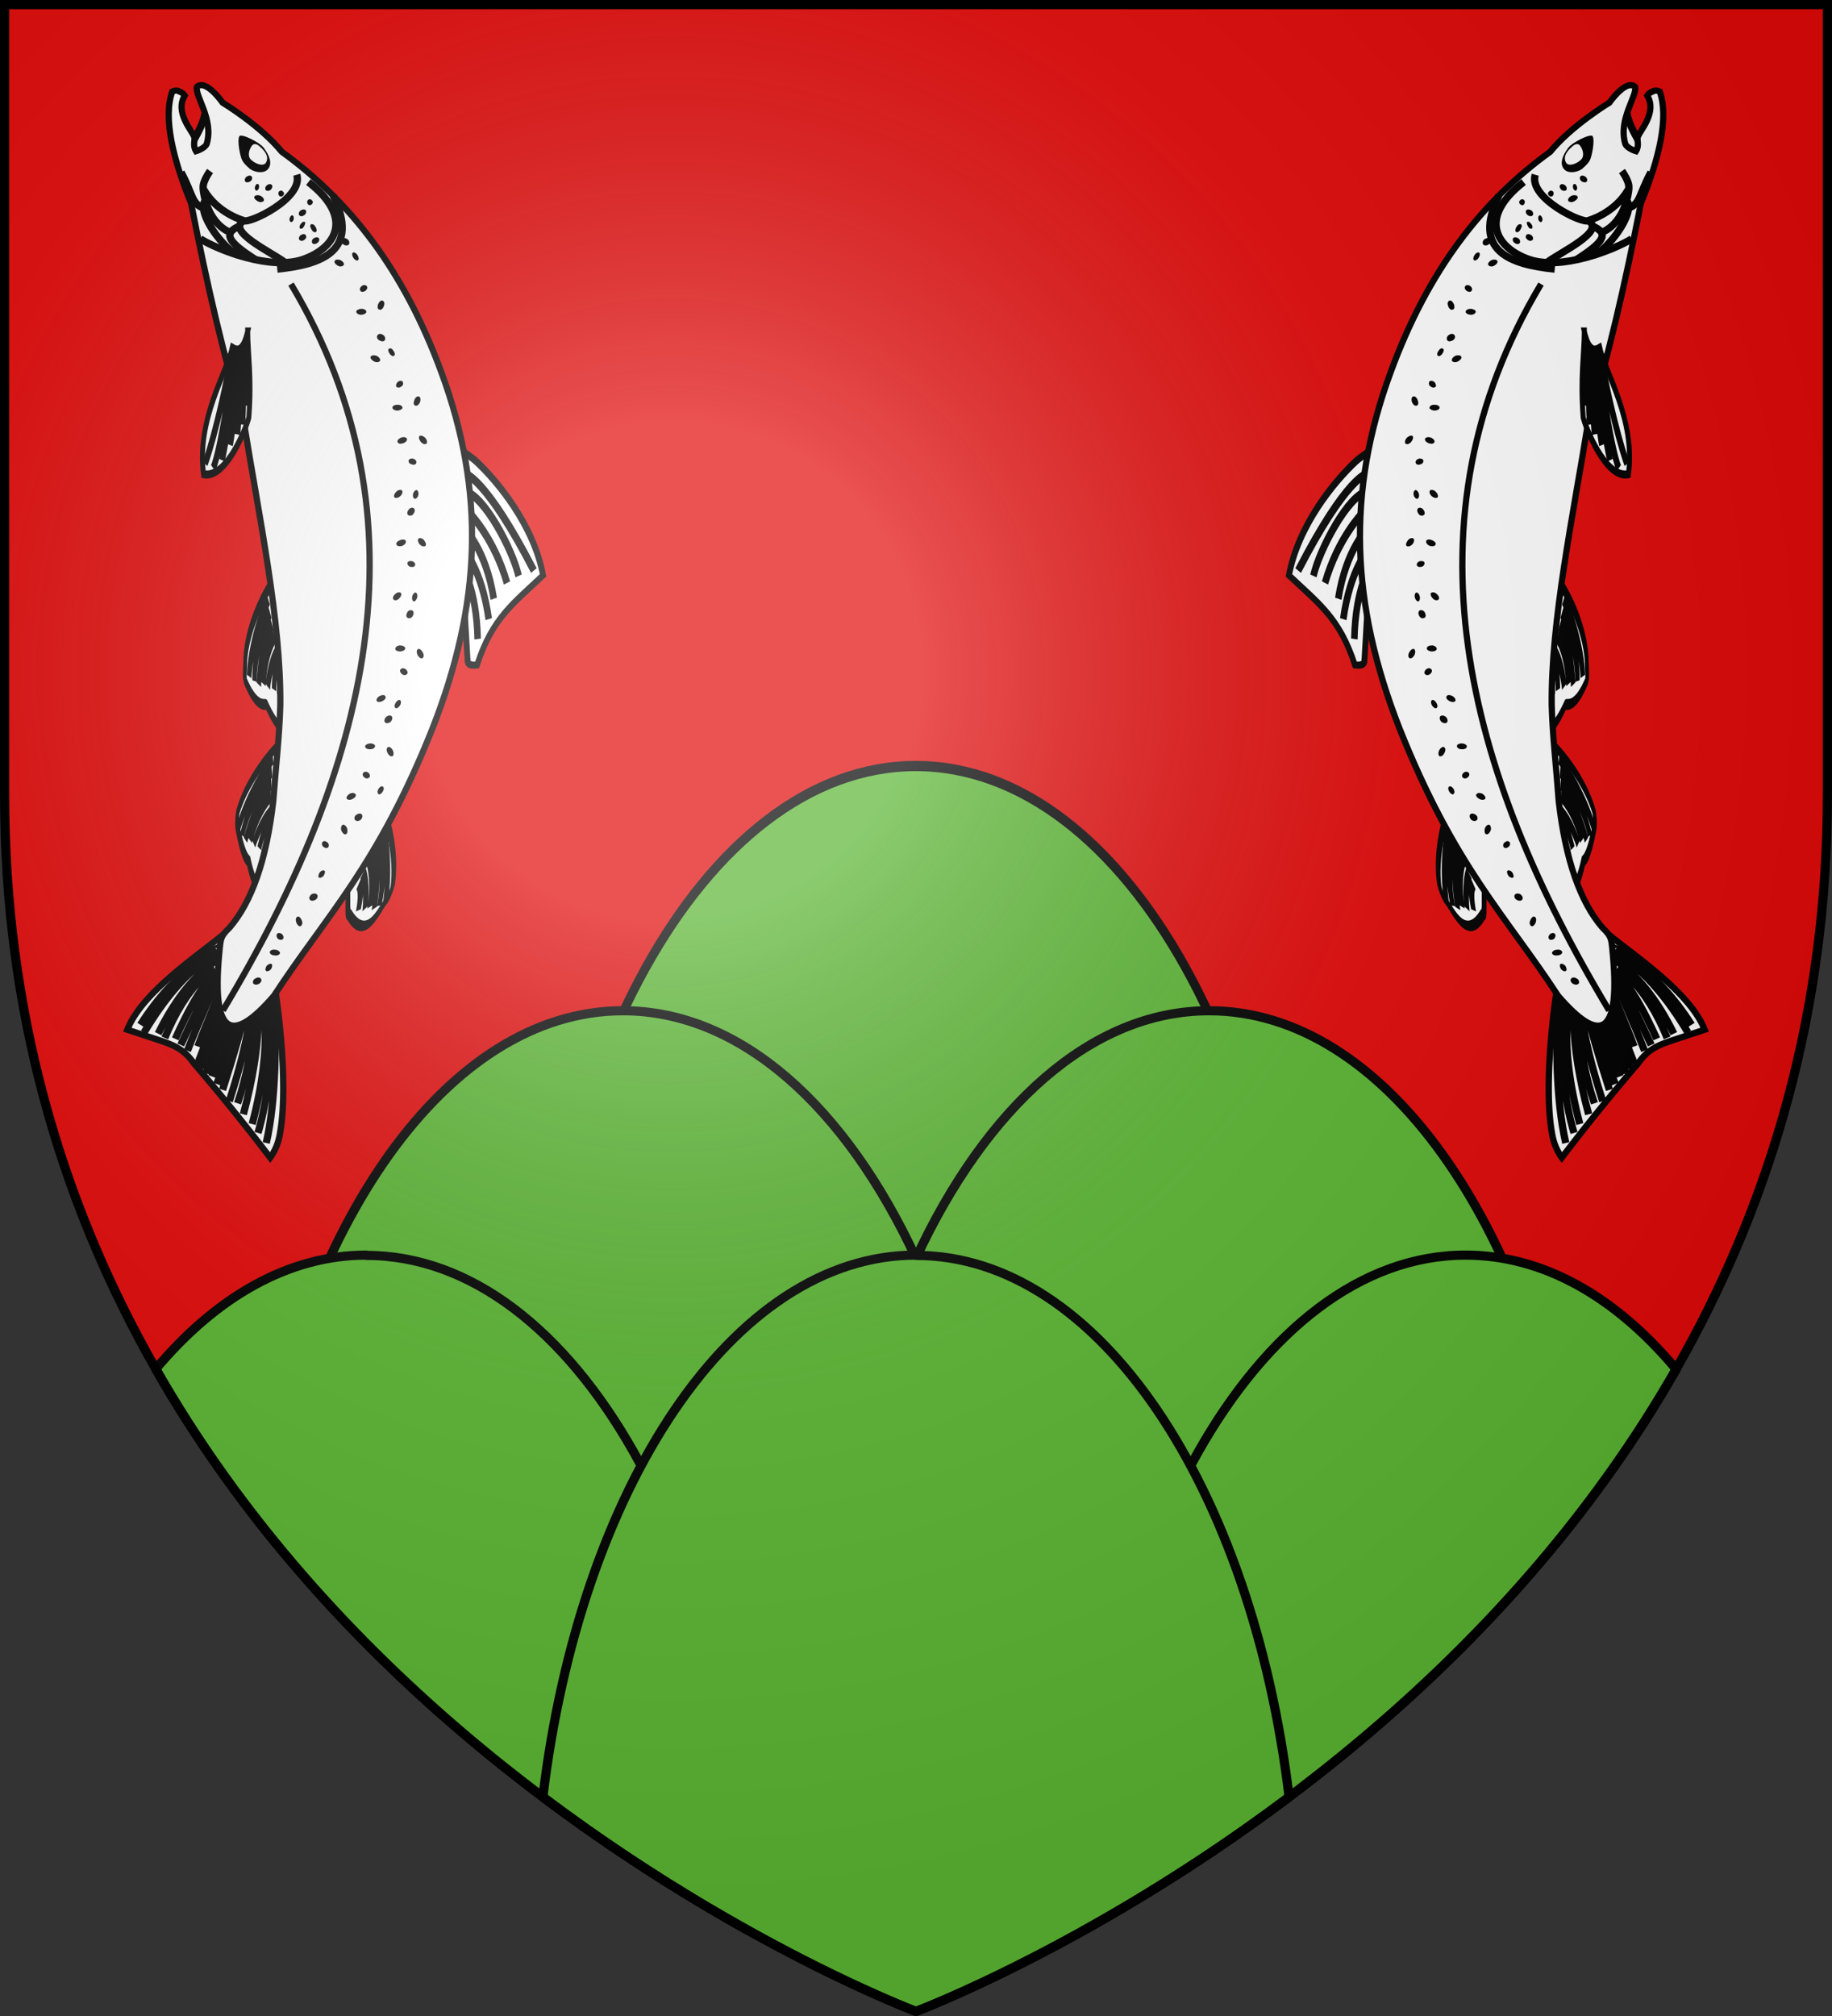 <svg xmlns="http://www.w3.org/2000/svg" xmlns:xlink="http://www.w3.org/1999/xlink" width="600" height="660" version="1.0"><rect width="100%" height="100%" fill="#333333" stroke="none"/><defs><radialGradient id="a" gradientUnits="userSpaceOnUse" cx="-80" cy="-80" r="405"><stop offset="0" stop-color="#fff" stop-opacity=".3"/><stop offset=".2" stop-color="#fff" stop-opacity=".3"/><stop offset=".6" stop-color="#6b6b6b" stop-opacity=".1"/><stop offset="1" stop-opacity=".1"/></radialGradient><path id="b" d="M-298.5-298.5h597V-40C298.5 246.3 0 358.5 0 358.5S-298.5 246.3-298.5-40v-258.5z"/></defs><g transform="translate(300 300)"><use xlink:href="#b" width="600" height="660" fill="#e20909"/><path transform="matrix(1.07 0 0 1.292 401.8 -568.6)" d="M-258.8 576.3h-233.7C-492.5 480-440 402-375.6 402s116.8 78 116.8 174.2z" fill="#5ab532" stroke="#000" stroke-width="2.6" stroke-linejoin="round"/><path d="M-96 30.9c-57.6 0-106.1 70.2-120.6 165.6C-128.2 310.3 0 358.5 0 358.5s128.2-48.2 216.6-162C202 101.1 153.6 30.9 96 30.9c-38.6 0-73 31.5-96 81-23-49.5-57.4-81-96-81z" fill="#5ab532" stroke="#000" stroke-width="3" stroke-linejoin="round"/><path d="M-180 110.9c-25.5 0-49.2 13.7-69 37.3C-195.5 242-110.5 301-55 332c-1.2-122.4-56.7-221-125-221zm360 0c-68.3 0-123.8 98.6-125 221 55.5-31 140.5-90 194-183.6-19.8-23.7-43.5-37.4-69-37.4z" fill="#5ab532" stroke="#000" stroke-width="3" stroke-linejoin="round"/><path d="M0 110.9c-60 0-110 76-122.2 177.4C-57.6 337 0 358.5 0 358.5s57.6-21.6 122.2-70.2C110 187 59.9 111 0 111z" fill="#5ab532" stroke="#000" stroke-width="3" stroke-linejoin="round"/></g><g transform="translate(300 300)"><g id="c" display="inline"><g fill="none" stroke="#000" stroke-width="4.8"><path d="M1292.4 486.1c9.8 2.3 35.7 5.6 47.7-1.1 1.2-1.2 7-4 6.8-5.3-2.4-14.6-11.4-18.4-12.6-19.7-3.5-15-8.2-15.4-8.2-15.4-2.6-1.4-3.4 7.9-18.7 11.2" fill="#fff" fill-rule="evenodd" stroke-width="4.1" transform="matrix(-.19 .501 -.232 -.72 147.5 -406.6)"/><path d="M1303.3 480.4c27 2 35-6.9 35-6.9M1301 484.8c31.7 1 40.9-6.7 40.9-6.7M1305 476c18 2.5 30.4-6.2 30.4-6.2M1306.4 471.6c15 2.2 24.5-4.6 24.5-4.6M1308.7 466c10.8 1.7 19-2.5 19-2.5M1310.2 462c6.4 2 12.5-3.3 12.5-3.3M1311.4 456.7c4 1.1 8.3-2.6 8.3-2.6" transform="matrix(-.19 .501 -.232 -.72 147.5 -406.6)"/></g><g fill="none" stroke="#000" stroke-width="4.8"><path d="M1292.4 486.1c9.8 2.3 35.7 5.6 47.7-1.1 1.2-1.2 2.1-3.7 2-4.9-2.5-14.6-6.6-18.8-7.8-20.1-3.5-15-8.2-15.4-8.2-15.4-2.6-1.4-3.4 7.9-18.7 11.2" fill="#fff" fill-rule="evenodd" stroke-width="4.1" transform="matrix(-.293 .449 -.072 -.753 205.5 -270.8)"/><path d="M1303.3 480.4c27 2 35-6.9 35-6.9M1301 484.8c31.7 1 40.9-6.7 40.9-6.7M1305 476c18 2.5 30.4-6.2 30.4-6.2M1306.4 471.6c15 2.2 24.5-4.6 24.5-4.6M1308.7 466c10.8 1.7 19-2.5 19-2.5M1310.2 462c6.4 2 12.5-3.3 12.5-3.3M1311.4 456.7c4 1.1 8.3-2.6 8.3-2.6" transform="matrix(-.293 .449 -.072 -.753 205.5 -270.8)"/></g><g fill="none" stroke="#000" stroke-width="4.8"><path d="M1292.4 486.1c9.8 2.3 35.7 5.6 47.7-1.1 1.2-1.2 2.1-3.7 2-4.9-2.4-6.2 3.7-19.5-24.7-28-2.7-1.4-2.8-.6-18.1 2.7" fill="#fff" fill-rule="evenodd" stroke-width="4.1" transform="matrix(.085 .529 .372 -.659 -465.7 -399.4)"/><path d="M1303.3 480.4c27 2 35-6.9 35-6.9M1301 484.8c31.7 1 40.9-6.7 40.9-6.7M1305 476c18 2.5 30.4-6.2 30.4-6.2M1306.4 471.6c15 2.2 24.5-4.6 24.5-4.6M1308.7 466c10.8 1.7 19-2.5 19-2.5M1310.2 462c6.4 2 12.5-3.3 12.5-3.3" transform="matrix(.085 .529 .372 -.659 -465.7 -399.4)"/></g><g fill="none" stroke="#000" stroke-width="2.7"><path d="M1174.9 511.4c-.6-1.2-4.2-8.4-5-11-3.5-11-7.8-32.7-1.9-49.7 15-.6 24.5.5 37.8-9.1.8.5 3.3 1.9 2.4 3.6l-15.6 29.6" fill="#fff" fill-rule="evenodd" stroke-width="2.4" transform="matrix(-.672 .589 -.417 -.775 850.7 -450.3)"/><path d="M1175.8 499.6s-6.3-6-5.6-45.2M1179 494.5c-5.7-5.8-5.5-28.7-2.8-37.8M1181.2 486.7s-3.6-13 .1-29.1M1185.8 483.8s-3.6-11 2.7-27.4M1189.8 477.8s-2.7-9.6 4-26M1193.3 473.9s-1-10.2 7.7-25" transform="matrix(-.672 .589 -.417 -.775 850.7 -450.3)"/></g><path d="M-232.9-263c0 2.2-2.5 7-3.4 8.5-.4.8-1.3 2.2-1.6 3.8-.3 1.6 6.5 4.2 10.8-9.5" fill="#fff" fill-rule="evenodd" stroke="#000" stroke-width="2.396"/><g fill="none" stroke="#000" stroke-width="4.7"><path d="M-209.8 24.4s4.8 30.5 1.3 47.7c-.8 4-3 6.9-3 6.9a687.2 687.2 0 00-25.1-31c-3.2-4.6-6.6-5.9-11.7-7.6l-10-3.3c5.3-13.4 26.5-26.4 33.8-33.2l-.1 25.8 14.8-5.3z" fill="#fff" fill-rule="evenodd" stroke-width="2.077"/><path d="M-210.4 25.1c1 15.9.8 35.1-2.4 49.1M-212.3 26.1s3.3 22.6-3.2 44.8M-214.4 27s4.4 12.9-3 41M-217.8 27s1 8.3-7.1 33.5M-215.6 27.3s1.9 13.1-4.7 37.5M-217 26.9s1 16.3-5.2 34.3M-219.5 26.9s-6.7 20.7-9.5 28M-219 27s0 4.6-8.1 29.8M-228.5 10.9c2.7-3-13.8 5.9-25.5 24.6M-226.8 11.3c.1-.3-12 3.2-26 26.7M-229.4 17.8c-.7 2.2-4.5 3-13.2 22.3M-226.7 13.2s-11.1 4-21.5 25.2M-229.8 16.8s-9.2 5.6-16.2 23M-228.4 20s-7.5 16.7-10.2 24M-228.8 19.4s-2.7 2.5-12 22.7M-226.8 22s-5.7 13.3-8.4 20.6M-221.6 26.2s-6.3 19-9 26.2M-223.8 24.4s-7.5 18.2-10.2 25.4M-222.5 25.5s-7.4 18.6-10 25.9M-225.4 23.3s-7.2 17.8-9.9 25M-212.6 11.6c-.2.3-.6.5-.9.4-.2-.2-.3-.6 0-1 .1-.3.5-.5.8-.4.3.2.3.6.1 1h0z" stroke-width="2.38"/><path d="M-213 15.2c-.4.5-1 .2-1.3-.8-.3-.9-.3-2 .2-2.5.4-.5 1-.2 1.3.7.3 1 .3 2.1-.2 2.6z" stroke-width="2.38"/></g><path d="M-220.2-162.2c5 31.1 12.3 65.5 12 93.2-.3 10.2-1.5 20.3-2.3 31.3-2.2 19.1-7 33-14.4 41.5-2.5 2.4-2.8 3.3-3.1 6.4-3.1 29.5 4 31.7 17.7 15.8 17.2-26.3 33.9-42.3 51.9-87.4 16.1-41 17.4-77.5 3-116.6-12.4-33.9-30.3-56.4-52.3-72.3-7-8.6-19.4-16.1-19.4-16.1s-5.4-7.8-8.4-5.2c-.8 3 5.6 10.6 3.2 18.7-.6 1.5-3.5 2.4-3.5 2.4-1.2-1.9-.2-3.7-.6-4.7-.8-2.2-6.4-8-3.1-13.5-.6-1-1.7-1.3-1.7-1.3-1-.8-2.4 0-2.4 0-3 8.5.2 22 6.2 36.6 5.2 26.5 10.8 51 17.2 71.2h0z" fill="#fff" stroke="#000" stroke-width="2.036"/><g fill="none" stroke="#000" stroke-width="3.7"><path d="M1149.3 643.4c5.8-8.7.1-10.7-1-11.4 5.7-8 8.6-34.7 29.4-43.7 11.2 10.6 1.8 33 0 35.8-11.8 10.8-20.6 13.9-28.4 19.3h0z" fill="#fff" stroke-width="3.2" transform="matrix(.295 .638 .414 -.519 -824.3 -590.8)"/><path d="M1149.6 632.7c28.5-30.6 30-38.2 30-38.2M1151 633.8s18-16.6 29.7-33M1151.6 635.3s20.8-18.2 27.4-27M1151.8 637.4s17.1-10.3 25.5-18.3M1151.5 636.6s21.3-16.2 27-22.2M1151.9 638.8s14.5-7.2 21.3-12.8M1148.7 632.1c20.4-26.4 26.2-40.7 26.2-40.7" transform="matrix(.295 .638 .414 -.519 -824.3 -590.8)"/></g><path d="M-199-240.4c15 11.7 9 21.4-1.4 25.2-10.8 4-28.4-3.1-34-6.6" fill="none" stroke="#000" stroke-width="2.396"/><path d="M-202.8-242.8c2.3 7.8-16 16.3-17.4 15 0 0-8.4-2.2-13-10-1.2-1.8 2-6.2 2-6.2M-206.8-214.2c-4.6-3.4-19.3-10.2-13.3-13.6M-216.3-215c-9-5.8-11-8.6-5-11.1M-232.8-234.4c-3 4.5 6.7 16.4 10.7 17.9M-233.5-238.5c.8 8.2 5 13.1 9 14.6M-240.7-243.6c4 7.4 3.4 10.3 7.3 11.7M-209.2-211.9c14.7-1.5 27.2-6 18.3-24.1" fill="none" stroke="#000" stroke-width="2.396"/><path d="M93.9 334.7c0 .5-.7.9-1.3.8-.7 0-1.2-.5-1.2-1s.7-.8 1.3-.8c.7 0 1.2.5 1.2 1zM98.2 337.3c-.2.3-.9.3-1.4 0-.6-.3-1-.8-.8-1.2.2-.3.9-.3 1.4 0 .6.3 1 .8.8 1.2zM95.5 340.3c0 .5-.6 1-1.3 1-.8 0-1.4-.3-1.4-.7 0-.5.6-.9 1.4-1 .7 0 1.3.3 1.3.7zM103.9 342.2c.4.2.5.8.2 1.4-.3.5-.8.8-1.2.5-.4-.2-.5-.8-.2-1.4.3-.5.8-.7 1.2-.5zM107.3 348.4c.1.4-.3 1-1 1.4-.6.3-1.3.2-1.5-.2-.1-.4.3-1 1-1.4.6-.3 1.3-.3 1.5.2zM109.6 343.4c-.5.1-.7.8-.6 1.6.2.7.6 1.2 1 1 .5 0 .8-.7.6-1.5-.1-.7-.6-1.2-1-1zM82.5 338.5c.4.2.5.8.2 1.3-.2.6-.8.8-1.2.6-.4-.2-.5-.9-.2-1.4.3-.5.8-.8 1.2-.5zM84.4 336.3c-.2.4-.8.4-1.4 0-.6-.3-1-.8-.8-1.1.2-.4.9-.4 1.5 0 .5.3.9.8.7 1.1zM79.1 332.6c.4.3.5.9.2 1.4-.3.6-.8.8-1.2.6-.4-.3-.5-.9-.2-1.4.3-.5.8-.8 1.2-.6zM76.6 335.6c-.3 0-.4.5-.3 1 .1.5.5.8.8.8.3-.1.5-.6.3-1-.1-.5-.5-.9-.8-.8zM80.2 335.5c-.3.1-.5.7-.5 1.3 0 .6.4 1 .7.8.3-.1.5-.7.4-1.3 0-.6-.3-1-.6-.8zM86 337.4c.4.3.5.9.2 1.4-.3.6-.8.8-1.2.6-.4-.3-.5-.9-.2-1.4.3-.5.8-.8 1.2-.6zM79.3 329.4c.4.2.5.7.3 1-.2.5-.6.6-1 .4-.4-.3-.6-.7-.4-1.1.2-.4.7-.5 1-.3zM71.3 331.3c.4.2.5.7.3 1-.2.5-.6.6-1 .4-.4-.3-.6-.7-.4-1.1.2-.4.7-.5 1-.3zM61.7 332c.4.3.5.9.2 1.4-.3.5-.8.8-1.2.6-.4-.3-.5-.9-.2-1.4.3-.6.8-.8 1.2-.6zM67.8 336c0 .5-.6 1-1.4 1-.7 0-1.4-.2-1.4-.7 0-.4.6-.9 1.4-1 .7 0 1.4.3 1.4.8zM64.1 332.9c-.3 0-.4.5-.3 1 .1.5.5.8.8.8.3-.1.4-.6.3-1-.1-.5-.5-.9-.8-.8zM67.7 331.3c.3.2.4.8.2 1.3-.3.6-.9.8-1.2.6-.4-.3-.5-.9-.2-1.4.2-.5.8-.8 1.2-.5z" stroke-width="2" transform="rotate(30 1122.2 -466) scale(1.198)"/><path d="M53.2 324.1c0 1.4 3 4.7 3.9 5.3.8.5 1.6.7 3 1 1.7.2 3.7-.7 4.2-1.9.7-1.7-.3-3.5-3.8-5-1.6-.7-7.2-.4-7.3.6z" fill-rule="evenodd" stroke-width="2" transform="rotate(30 1122.2 -466) scale(1.198)"/><path d="M60 323.9c-1.3-.4-2.2-.3-2.5.5-.2 1 0 3 1.4 3.6 1.5.5 4.2.2 4.2-1.3 0-1.1-.7-2.2-3-2.8z" fill="#fff" fill-rule="evenodd" stroke-width="2" transform="rotate(30 1122.2 -466) scale(1.198)"/><path d="M115.5 352.5c0 .5-.6.8-1.3.8-.7 0-1.2-.5-1.1-1 0-.5.6-.9 1.3-.8.6 0 1.1.5 1.1 1zM119.8 355c-.2.3-.8.3-1.4 0-.6-.3-1-.8-.7-1.1.2-.4.8-.4 1.4 0 .6.2.9.8.7 1zM117.2 358c0 .5-.6 1-1.4 1-.7 0-1.4-.2-1.4-.7 0-.4.6-.9 1.4-1 .7 0 1.4.3 1.4.8zM125.5 360c.4.2.5.8.2 1.3-.2.5-.8.8-1.2.6-.3-.3-.4-.9-.2-1.4.3-.6.9-.8 1.2-.6zM129 366.1c0 .4-.3 1-1 1.4-.7.3-1.3.3-1.5-.1-.2-.5.2-1 .9-1.4.7-.4 1.3-.3 1.5.1zM131.2 361.2c-.4 0-.7.8-.5 1.5.1.8.6 1.3 1 1.1.5-.1.7-.8.6-1.5-.2-.8-.7-1.3-1.1-1.1zM159 412.7c-.5 0-1 .5-1 1.1 0 .7.3 1.3.8 1.3s1-.4 1-1.1c0-.7-.3-1.2-.8-1.3zM157.3 408c-.4.2-.5.8-.3 1.4.2.6.6 1 1 1 .4-.2.5-.8.3-1.5-.2-.6-.7-1-1-.9zM153.8 410.1c-.5 0-1 .4-1.2 1.2-.2.7 0 1.4.5 1.4.4.1 1-.4 1.1-1.1.2-.8 0-1.4-.4-1.5zM153.4 401.5c-.2-.4-.8-.6-1.3-.4-.6.2-1 .7-.8 1 .2.5.8.7 1.3.5.6-.2 1-.7.8-1zM147.9 397.1c-.4-.2-1 0-1.5.7-.5.6-.6 1.3-.2 1.5.4.3 1.1 0 1.6-.6.4-.6.5-1.3 0-1.6zM153.2 395.7c-.2.4-1 .6-1.7.3s-1-.8-.9-1.2c.2-.4 1-.6 1.6-.3.7.3 1.2.8 1 1.2zM145.3 388.3c-.5 0-1 .5-1 1.1-.1.7.2 1.3.7 1.3.5 0 1-.4 1-1 .1-.8-.2-1.3-.7-1.4zM143.5 383.6c-.3.2-.5.8-.3 1.4.2.7.7 1 1 1 .4-.2.6-.8.4-1.4-.2-.7-.7-1-1-1zM140 385.7c-.4 0-1 .5-1.1 1.2-.2.7 0 1.4.4 1.5.5 0 1-.5 1.2-1.2.2-.7 0-1.4-.5-1.5zM139.7 377.1c-.2-.4-.8-.6-1.4-.4-.5.2-.9.7-.7 1 .1.5.7.7 1.3.5.6-.1 1-.6.8-1zM134.2 372.8c-.4-.3-1.1 0-1.6.6-.4.6-.5 1.3-.1 1.5.4.3 1 0 1.5-.6s.5-1.3.2-1.5zM139.4 371.4c-.2.4-.9.5-1.6.2-.7-.3-1.1-.8-1-1.2.3-.4 1-.5 1.7-.3.7.3 1.1.8 1 1.3zM174.9 467.9c-.5-.2-1 .2-1.3.8-.3.6 0 1.3.4 1.4.4.2 1-.1 1.3-.7.2-.7 0-1.3-.4-1.5zM176 458.4c-.4 0-.7.6-.7 1.2 0 .7.4 1.2.8 1.2.3 0 .6-.6.6-1.2 0-.7-.3-1.2-.7-1.2zM170.6 464c-.4-.3-1 0-1.5.7-.3.7-.3 1.3 0 1.5.5.2 1.1-.1 1.5-.8.4-.6.4-1.3 0-1.5zM171.6 458c0-.5-.5-.9-1.1-.9-.6 0-1 .4-1 .9 0 .4.5.8 1.1.8.6 0 1-.4 1-.9zM168.6 449.8c-.3-.3-1-.2-1.6.2-.6.5-.9 1.1-.6 1.4.3.4 1 .3 1.7-.2.6-.4.8-1 .5-1.4zM174 450c-.2.3-1 .2-1.6-.3-.6-.4-.8-1-.5-1.4.3-.3 1-.2 1.6.2.6.5.9 1.1.6 1.5zM168.6 440.6c-.5-.2-1 .2-1.3.8-.2.6 0 1.3.4 1.5.5.2 1-.2 1.3-.8.2-.6 0-1.3-.4-1.5zM168.3 435.6c-.4 0-.7.6-.7 1.3 0 .7.3 1.2.7 1.2.4 0 .7-.6.7-1.3 0-.7-.4-1.2-.7-1.2zM164.3 436.7c-.4-.3-1 .1-1.4.7-.4.7-.4 1.4 0 1.6.4.2 1-.2 1.4-.8.4-.7.4-1.3 0-1.5zM166.4 428.3c0-.4-.6-.8-1.2-.8s-1 .4-1 .9c0 .4.6.8 1.2.8s1-.4 1-.9zM162.4 422.6c-.3-.4-1-.3-1.7.1-.6.5-.8 1.1-.5 1.5.3.3 1 .2 1.6-.2.6-.5.9-1.1.6-1.4zM167.8 422.7c-.3.3-1 .2-1.6-.2-.6-.5-.9-1.1-.6-1.5.3-.3 1-.2 1.7.3.6.4.8 1 .5 1.4zM173.5 520.6c-.5-.3-1.1 0-1.4.6-.4.5-.3 1.2.1 1.5.4.2 1 0 1.4-.6.4-.6.3-1.3-.1-1.5zM174 515.6c-.5 0-.8.5-1 1.1 0 .7.2 1.3.6 1.3.4 0 .8-.5.9-1.1 0-.7-.2-1.2-.6-1.3zM173.2 508c0-.4-.4-.8-1-.9-.6 0-1 .2-1.1.7 0 .4.4.9 1 1 .6 0 1.1-.3 1.1-.7zM174.4 511.8c-.3-.3-1-.4-1.7 0-.7.3-1 .9-.8 1.3.3.4 1 .4 1.7 0 .7-.3 1-.9.8-1.3zM175.5 502.8c-.3.2-1 0-1.5-.5-.6-.6-.7-1.2-.3-1.5.3-.3 1 0 1.6.5.5.5.6 1.2.2 1.5zM175.3 493c-.4-.2-1 0-1.4.6-.3.6-.2 1.3.2 1.5.4.3 1 0 1.4-.6.3-.5.3-1.2-.2-1.5zM173.7 486.3c-.4 0-.8.4-.9 1.1 0 .7.2 1.2.5 1.3.4 0 .8-.5.9-1.1 0-.7-.2-1.3-.5-1.3zM171.4 480.2c0-.5-.4-1-1-1-.6-.1-1 .2-1.1.6 0 .5.4 1 1 1 .6.1 1-.2 1.1-.6zM173.7 474.8c-.3.3-1 .1-1.6-.4-.5-.6-.6-1.3-.3-1.5.4-.3 1.1-.1 1.6.4.5.6.7 1.3.3 1.5z" stroke-width="2" transform="rotate(30 1122.2 -466) scale(1.198)"/><path d="M-204.7-207c46.3 77.4 24.9 159.4-22.3 237.8" fill="none" stroke="#000" stroke-width="2.036"/></g><use xlink:href="#c" transform="matrix(-1 0 0 1 0 0)" width="600" height="660"/></g><use xlink:href="#b" width="600" height="660" fill="url(#a)" transform="translate(300 300)"/><use xlink:href="#b" width="600" height="660" fill="none" stroke="#000" stroke-width="3" transform="translate(300 300)"/></svg>